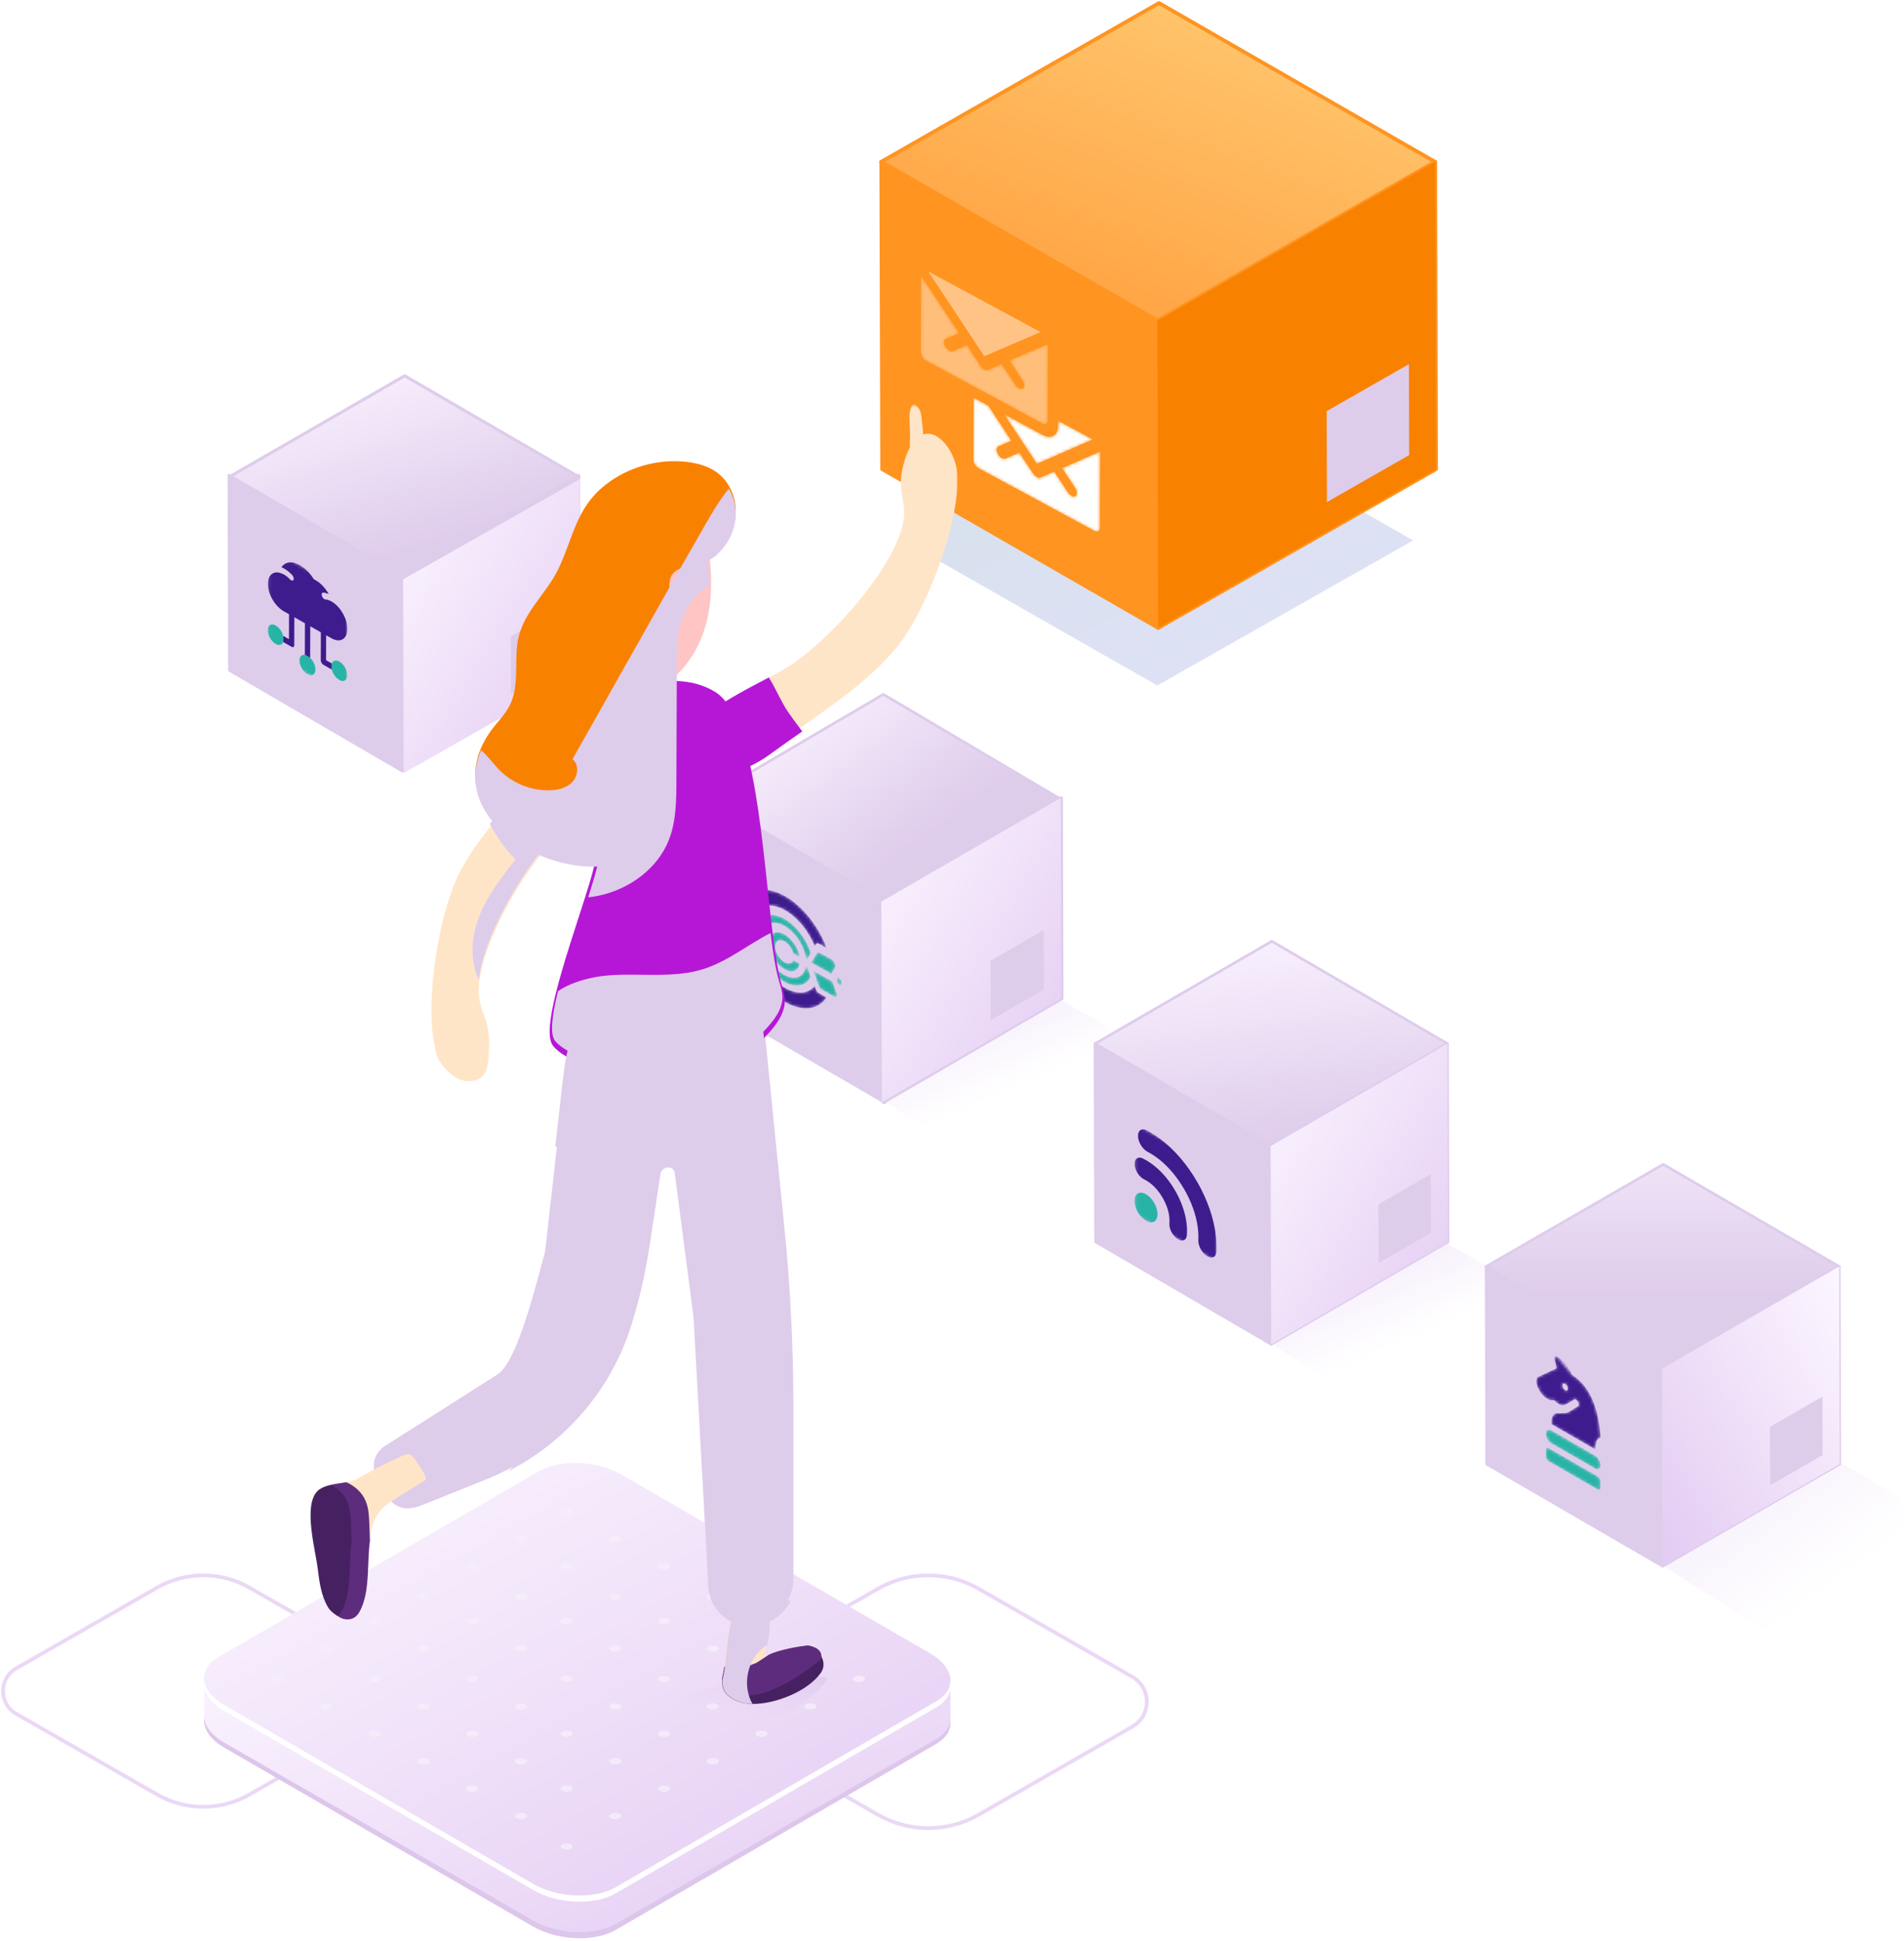<?phpxml version="1.0" encoding="UTF-8"?>
<svg width="625px" height="637px" viewBox="0 0 625 637" version="1.1" xmlns="http://www.w3.org/2000/svg" xmlns:xlink="http://www.w3.org/1999/xlink">
    <!-- Generator: Sketch 52.5 (67469) - http://www.bohemiancoding.com/sketch -->
    <title>Group 38</title>
    <desc>Created with Sketch.</desc>
    <defs>
        <linearGradient x1="0%" y1="3.805%" x2="90.594%" y2="98.128%" id="linearGradient-1">
            <stop stop-color="#FCF6FF" offset="0%"></stop>
            <stop stop-color="#E4CDF3" offset="100%"></stop>
        </linearGradient>
        <linearGradient x1="27.273%" y1="15.653%" x2="45.942%" y2="41.464%" id="linearGradient-2">
            <stop stop-color="#F2E6FA" offset="0%"></stop>
            <stop stop-color="#F2E6FA" stop-opacity="0" offset="100%"></stop>
        </linearGradient>
        <linearGradient x1="24.479%" y1="0%" x2="50%" y2="100%" id="linearGradient-3">
            <stop stop-color="#FAF2FF" offset="0%"></stop>
            <stop stop-color="#DECCEB" offset="100%"></stop>
        </linearGradient>
        <polyline id="path-4" points="0.142 29.97 27.043 45.55 27.127 15.753 0.226 0.174"></polyline>
        <polyline id="path-6" points="0.142 29.97 27.043 45.55 27.127 15.753 0.226 0.174"></polyline>
        <polyline id="path-8" points="0.142 29.97 27.043 45.55 27.127 15.753 0.226 0.174"></polyline>
        <linearGradient x1="80.308%" y1="4.859%" x2="37.415%" y2="40.042%" id="linearGradient-10">
            <stop stop-color="#F2E6FA" offset="0%"></stop>
            <stop stop-color="#F2E6FA" stop-opacity="0" offset="100%"></stop>
        </linearGradient>
        <linearGradient x1="31.519%" y1="-43.059%" x2="31.519%" y2="65.081%" id="linearGradient-11">
            <stop stop-color="#FAF2FF" offset="0%"></stop>
            <stop stop-color="#DECCEB" offset="100%"></stop>
        </linearGradient>
        <path d="M17.141,0.392 C17.282,0.31 17.416,0.271 17.535,0.271 C17.832,0.271 18.038,0.51 18.039,0.921 L18.045,3.091 C18.047,3.676 17.646,4.378 17.153,4.663 L1.056,13.943 C0.561,14.228 0.165,13.986 0.163,13.401 L0.157,11.231 C0.155,10.655 0.55,9.956 1.043,9.672" id="path-12"></path>
        <path d="M14.37,0.43 C14.509,0.349 14.644,0.308 14.764,0.308 C14.893,0.308 15.006,0.354 15.092,0.449 C15.268,0.618 15.307,0.952 15.224,1.316 L14.517,4.22 L20.362,6.963 C21.283,7.243 21.47,8.629 20.766,10.388 C19.913,12.512 17.918,14.762 15.9,14.737 L15.293,14.731 L15.254,14.77 C14.489,15.605 13.638,16.166 12.832,16.359 L12.808,16.363 C11.858,16.598 9.481,14.896 8.771,14.475 C8.42,14.266 7.858,14.589 7.51,15.201 C7.161,15.812 7.164,16.483 7.514,16.692 C12.042,19.39 10.152,18.777 13.799,18.98 C15.243,18.732 16.212,19.849 16.219,21.645 L16.22,22.561 L1.841,30.852 C1.657,27.876 1.191,27.541 0.635,27.233 L0.376,27.085 C0.118,26.93 0.039,26.502 0.19,26.023 C0.176,26.031 0.198,25.792 0.226,25.468 C1.082,16.112 4.184,9.715 9.447,6.426 M10.815,10.886 C10.816,11.302 11.022,11.544 11.32,11.544 C11.439,11.544 11.573,11.505 11.715,11.423 C12.209,11.138 12.603,10.441 12.601,9.856 C12.599,9.281 12.203,9.039 11.709,9.324" id="path-14"></path>
        <path d="M16.226,0.351 C16.509,0.189 16.777,0.111 17.015,0.111 C17.611,0.111 18.023,0.591 18.025,1.418 C18.028,2.578 17.226,3.984 16.239,4.553 L1.933,12.8 C0.947,13.37 0.146,12.888 0.143,11.73 C0.139,10.57 0.934,9.169 1.923,8.6" id="path-16"></path>
        <linearGradient x1="7.55%" y1="20.297%" x2="65.299%" y2="65.563%" id="linearGradient-18">
            <stop stop-color="#FAF2FF" offset="0%"></stop>
            <stop stop-color="#DECCEB" offset="100%"></stop>
        </linearGradient>
        <path d="M0.399,8.414 C-0.877,18.329 6.516,31.659 15.724,36.915 C21.48,40.202 26.717,39.498 29.378,35.439 L26.835,33.988 C26.449,33.766 26.092,33.319 25.919,32.826 L25.482,31.603 C23.131,34.697 18.471,34.741 13.379,30.674 C9.076,27.228 5.585,21.334 4.689,15.977 C3.184,6.892 8.767,2.806 15.81,6.829 C19.945,9.188 23.56,13.776 25.52,18.622 L25.961,17.896 C26.136,17.616 26.493,17.564 26.882,17.784 L29.424,19.235 C26.054,10.156 18.422,1.742 10.86,0.295 C10.155,0.159 9.47,0.092 8.814,0.092 C4.345,0.092 1.082,3.164 0.399,8.414" id="path-19"></path>
        <path d="M0.407,2.077 C-0.543,5.37 2.011,10.3 5.282,12.16 C7.745,13.56 9.811,12.765 10.283,10.426 L8.163,9.221 C7.734,10.304 6.611,10.627 5.291,9.876 C3.603,8.918 2.235,6.606 2.239,4.719 C2.245,2.835 3.622,2.075 5.31,3.032 C6.632,3.784 7.749,5.38 8.169,6.947 L10.289,8.152 C9.733,4.701 6.861,0.86 3.759,0.137 C3.486,0.073 3.221,0.042 2.966,0.042 C1.733,0.042 0.779,0.78 0.407,2.077" id="path-21"></path>
        <path d="M0.393,4.468 C-0.914,10.42 3.694,18.894 9.549,22.157 C13.489,24.352 16.877,23.556 18.286,20.553 L17.051,17.136 L16.761,16.975 C16.156,21.059 12.354,22.234 8.002,18.819 C5.309,16.695 3.086,13.097 2.462,9.815 C1.349,3.919 4.991,1.228 9.604,3.799 C13.285,5.848 16.262,10.524 16.768,14.687 L17.059,14.848 L18.31,12.818 C16.736,7.657 12.631,2.489 8.013,0.759 C7.078,0.409 6.181,0.239 5.351,0.239 C2.872,0.236 0.983,1.753 0.393,4.468" id="path-23"></path>
        <path d="M1.952,0.321 L0.085,3.38 L6.653,7.04 L7.821,5.152 C8.285,4.384 7.612,2.816 6.571,2.236 L2.932,0.212 C2.759,0.113 2.588,0.066 2.437,0.066 C2.234,0.066 2.063,0.151 1.952,0.321" id="path-25"></path>
        <path d="M1.825,5.146 C1.997,5.632 2.352,6.085 2.737,6.302 L6.862,8.639 C7.531,9.018 7.957,8.47 7.668,7.652 L6.277,3.731 L0.074,0.218" id="path-27"></path>
        <path d="M0.333,0.908 L0.754,2.266 L1.069,2.472 C1.543,2.783 1.909,2.558 1.91,1.948 C1.91,1.338 1.548,0.618 1.075,0.308 L0.759,0.098" id="path-29"></path>
        <linearGradient x1="21.413%" y1="0%" x2="65.454%" y2="79.371%" id="linearGradient-31">
            <stop stop-color="#FAF2FF" offset="0%"></stop>
            <stop stop-color="#DECCEB" offset="100%"></stop>
        </linearGradient>
        <polyline id="path-32" points="0.028 34.648 26.125 49.429 26.224 15.102 0.127 0.32"></polyline>
        <polyline id="path-34" points="0.028 34.648 26.125 49.429 26.224 15.102 0.127 0.32"></polyline>
        <polyline id="path-36" points="0.028 34.648 26.125 49.429 26.224 15.102 0.127 0.32"></polyline>
        <polyline id="path-38" points="0.028 34.648 26.125 49.429 26.224 15.102 0.127 0.32"></polyline>
        <linearGradient x1="100%" y1="50%" x2="24.514%" y2="140.367%" id="linearGradient-40">
            <stop stop-color="#3C68AA" offset="0%"></stop>
            <stop stop-color="#6E6AE5" offset="100%"></stop>
        </linearGradient>
        <linearGradient x1="-15.925%" y1="0%" x2="50%" y2="100%" id="linearGradient-41">
            <stop stop-color="#FFD17B" offset="0%"></stop>
            <stop stop-color="#FFA545" offset="100%"></stop>
        </linearGradient>
        <path d="M16.641,6.988 C13.784,8.531 11.464,7.277 11.458,4.223 L11.449,2.36 L0.036,8.525 L18.391,16.534 L29.195,0.211" id="path-42"></path>
        <path d="M37.092,2.94 L29.54,14.451 L33.837,16.312 C34.544,16.62 34.597,17.768 33.955,18.875 C33.318,19.982 32.224,20.623 31.516,20.315 L26.978,18.34 L22.335,25.273 C22.015,25.774 21.597,26.153 21.182,26.38 C20.764,26.604 20.346,26.675 20.025,26.52 L15.484,24.548 L10.974,31.409 C10.251,32.488 9.176,33.021 8.531,32.607 C7.884,32.193 7.931,30.996 8.635,29.923 L12.906,23.435 L0.431,17.989 L0.506,43.126 C0.51,44.146 1.283,44.557 2.245,44.035 L40.289,23.491 C41.239,22.977 42.021,21.724 42.018,20.71 L41.955,0.312" id="path-44"></path>
        <path d="M29.336,19.053 L33.749,20.87 C34.456,21.177 34.51,22.325 33.868,23.414 C33.246,24.512 32.152,25.171 31.445,24.86 L26.777,22.938 L22.264,29.818 C21.928,30.31 21.512,30.711 21.11,30.928 C20.692,31.152 20.274,31.205 19.954,31.068 L15.396,29.087 L10.883,35.967 C10.178,37.038 9.085,37.556 8.444,37.146 C7.799,36.732 7.844,35.551 8.563,34.471 L12.835,27.964 L0.231,22.606 L0.306,47.727 C0.309,48.745 1.098,49.146 2.044,48.636 L40.202,28.029 C41.166,27.51 41.934,26.266 41.927,25.245 L41.852,0.124" id="path-46"></path>
        <linearGradient x1="20.696%" y1="100%" x2="100%" y2="-20.48%" id="linearGradient-48">
            <stop stop-color="#F8F0FE" stop-opacity="0" offset="0%"></stop>
            <stop stop-color="#BB96CD" offset="100%"></stop>
        </linearGradient>
        <filter x="0.0%" y="0.0%" width="100.0%" height="100.0%" filterUnits="objectBoundingBox" id="filter-49">
            <feGaussianBlur stdDeviation="0" in="SourceGraphic"></feGaussianBlur>
        </filter>
        <polygon id="path-50" points="0.073 0.385 89.004 0.385 89.004 120.878 0.073 120.878"></polygon>
    </defs>
    <g id="site" stroke="none" stroke-width="1" fill="none" fill-rule="evenodd">
        <g id="serviços" transform="translate(-949, -160)">
            <g id="Group-38" transform="translate(950, 161)">
                <path d="M320.241,594.567 L370.699,565.65 C377.035,562.02 377.035,552.941 370.699,549.311 L320.239,520.392 C310.02,514.536 297.43,514.536 287.21,520.392 L236.752,549.309 C230.416,552.94 230.416,562.018 236.752,565.649 L287.212,594.567 C297.432,600.424 310.022,600.424 320.241,594.567 Z" id="Stroke-1-Copy" stroke="#EAD8F6" stroke-width="1.229"></path>
                <path d="M80.859,587.938 L127.096,561.461 C132.903,558.136 132.903,549.824 127.096,546.5 L80.857,520.022 C71.493,514.659 59.956,514.659 50.592,520.022 L4.355,546.499 C-1.452,549.823 -1.452,558.135 4.355,561.459 L50.594,587.938 C59.958,593.3 71.495,593.3 80.859,587.938 Z" id="Stroke-1-Copy-2" stroke="#EAD8F6" stroke-width="1.229"></path>
                <g id="Group-46" transform="translate(66, 479)">
                    <path d="M244.986,85.094 C244.794,82.133 242.557,79.054 238.366,76.626 L136.998,17.933 C128.975,13.288 116.84,12.788 109.895,16.817 L4.682,77.854 C1.366,79.779 -0.164,82.388 0.014,85.094 C0.207,88.056 2.442,91.135 6.634,93.562 L108.002,152.255 C116.025,156.9 128.16,157.4 135.104,153.371 L240.318,92.334 C243.634,90.409 245.163,87.801 244.986,85.094" id="Fill-4" fill="#DDC6EB"></path>
                    <path d="M109.894,53.803 L41.193,93.435 L0.012,73.459 L0.012,82.747 C-0.002,82.993 -0.006,83.242 0.012,83.493 C0.204,86.437 2.44,89.499 6.631,91.912 L108.001,150.279 C112.162,152.675 117.429,153.96 122.504,154.084 C127.215,154.2 131.76,153.318 135.103,151.389 L240.317,90.691 C243.629,88.781 245.159,86.189 244.987,83.5 L244.999,83.493 L244.999,73.459 L203.862,93.413 L136.997,54.912 C132.612,52.388 126.999,51.094 121.678,51.094 C117.26,51.094 113.044,51.985 109.894,53.803" id="Fill-8" fill="url(#linearGradient-1)"></path>
                    <path d="M244.986,73.094 C244.794,70.132 242.557,67.054 238.366,64.626 L136.998,5.934 C128.975,1.288 116.84,0.788 109.895,4.817 L4.682,65.855 C1.366,67.779 -0.164,70.387 0.014,73.094 C0.207,76.056 2.442,79.135 6.634,81.562 L108.002,140.255 C116.025,144.9 128.16,145.401 135.104,141.371 L240.318,80.334 C243.634,78.409 245.163,75.8 244.986,73.094" id="Fill-11" fill="#FFFFFF"></path>
                    <path d="M109.895,2.816 L4.682,63.855 C1.365,65.778 -0.164,68.387 0.014,71.094 C0.205,74.056 2.442,77.135 6.633,79.562 L108.002,138.255 C116.024,142.9 128.159,143.4 135.104,139.371 L240.317,78.335 C243.633,76.41 245.163,73.801 244.986,71.094 C244.793,68.132 242.557,65.054 238.366,62.627 L136.998,3.933 C132.613,1.394 126.999,0.094 121.678,0.094 C117.26,0.093 113.045,0.989 109.895,2.816" id="Fill-13" fill="url(#linearGradient-1)"></path>
                    <path d="M25.414,70.293 C26.195,70.683 26.195,71.317 25.414,71.707 C24.633,72.098 23.367,72.098 22.586,71.707 C21.805,71.317 21.805,70.683 22.586,70.293 C23.367,69.902 24.633,69.902 25.414,70.293 Z M41.414,60.293 C42.195,60.683 42.195,61.317 41.414,61.707 C40.633,62.098 39.367,62.098 38.586,61.707 C37.805,61.317 37.805,60.683 38.586,60.293 C39.367,59.902 40.633,59.902 41.414,60.293 Z M57.415,51.293 C58.195,51.683 58.195,52.317 57.415,52.707 C56.634,53.098 55.368,53.098 54.586,52.707 C53.805,52.317 53.805,51.683 54.586,51.293 C55.367,50.902 56.634,50.902 57.415,51.293 Z M73.414,43.293 C74.195,43.683 74.195,44.317 73.414,44.707 C72.634,45.098 71.367,45.098 70.587,44.707 C69.805,44.317 69.805,43.683 70.586,43.293 C71.367,42.902 72.634,42.902 73.414,43.293 Z M41.414,79.293 C42.195,79.683 42.195,80.317 41.415,80.707 C40.634,81.098 39.367,81.098 38.586,80.707 C37.805,80.317 37.805,79.683 38.586,79.293 C39.367,78.902 40.634,78.902 41.414,79.293 Z M57.414,70.292 C58.195,70.683 58.195,71.317 57.414,71.708 C56.633,72.097 55.367,72.097 54.586,71.708 C53.805,71.317 53.805,70.683 54.586,70.292 C55.367,69.903 56.633,69.903 57.414,70.292 Z M73.414,60.293 C74.195,60.683 74.195,61.317 73.414,61.707 C72.633,62.098 71.367,62.098 70.586,61.707 C69.805,61.317 69.805,60.683 70.586,60.293 C71.367,59.902 72.633,59.902 73.414,60.293 Z M89.414,51.293 C90.195,51.683 90.195,52.317 89.414,52.707 C88.633,53.098 87.367,53.098 86.586,52.707 C85.805,52.317 85.805,51.683 86.586,51.293 C87.367,50.902 88.633,50.902 89.414,51.293 Z M57.414,88.293 C58.195,88.683 58.195,89.317 57.414,89.707 C56.633,90.098 55.367,90.098 54.586,89.707 C53.805,89.317 53.805,88.683 54.586,88.293 C55.367,87.902 56.633,87.902 57.414,88.293 Z M73.415,79.293 C74.195,79.683 74.195,80.317 73.415,80.707 C72.634,81.098 71.367,81.098 70.586,80.707 C69.805,80.317 69.805,79.683 70.586,79.293 C71.367,78.902 72.634,78.902 73.415,79.293 Z M89.414,70.293 C90.195,70.683 90.195,71.317 89.414,71.707 C88.634,72.098 87.367,72.098 86.586,71.707 C85.805,71.317 85.805,70.683 86.586,70.293 C87.367,69.902 88.634,69.902 89.414,70.293 Z M105.414,60.293 C106.195,60.683 106.195,61.317 105.414,61.707 C104.633,62.098 103.367,62.098 102.586,61.707 C101.805,61.317 101.805,60.683 102.586,60.293 C103.367,59.902 104.633,59.902 105.414,60.293 Z M73.414,97.293 C74.195,97.683 74.195,98.317 73.414,98.707 C72.633,99.098 71.367,99.098 70.586,98.707 C69.805,98.317 69.805,97.683 70.586,97.293 C71.367,96.902 72.633,96.902 73.414,97.293 Z M89.414,88.292 C90.195,88.683 90.195,89.317 89.414,89.708 C88.633,90.097 87.367,90.097 86.586,89.708 C85.805,89.317 85.805,88.683 86.586,88.292 C87.367,87.903 88.633,87.903 89.414,88.292 Z M105.414,79.292 C106.195,79.683 106.195,80.317 105.414,80.707 C104.633,81.098 103.367,81.098 102.586,80.707 C101.805,80.317 101.805,79.683 102.586,79.292 C103.367,78.903 104.633,78.903 105.414,79.292 Z M120.415,70.293 C121.195,70.683 121.195,71.317 120.415,71.707 C119.634,72.098 118.367,72.098 117.587,71.707 C116.805,71.317 116.805,70.683 117.586,70.293 C118.367,69.902 119.634,69.902 120.415,70.293 Z M89.414,106.293 C90.195,106.683 90.195,107.317 89.415,107.707 C88.634,108.098 87.367,108.098 86.586,107.707 C85.805,107.317 85.805,106.683 86.586,106.293 C87.367,105.902 88.634,105.902 89.414,106.293 Z M105.414,97.293 C106.195,97.683 106.195,98.317 105.414,98.707 C104.634,99.098 103.367,99.098 102.586,98.707 C101.805,98.317 101.805,97.683 102.586,97.293 C103.367,96.902 104.633,96.902 105.414,97.293 Z M120.414,88.293 C121.195,88.683 121.195,89.317 120.414,89.707 C119.633,90.098 118.367,90.098 117.586,89.707 C116.805,89.317 116.805,88.683 117.586,88.293 C118.367,87.902 119.633,87.902 120.414,88.293 Z M136.414,79.293 C137.195,79.683 137.195,80.317 136.414,80.707 C135.633,81.098 134.367,81.098 133.586,80.707 C132.805,80.317 132.805,79.683 133.586,79.293 C134.367,78.902 135.633,78.902 136.414,79.293 Z M89.414,33.292 C90.195,33.683 90.195,34.317 89.414,34.708 C88.633,35.097 87.367,35.097 86.586,34.708 C85.805,34.317 85.805,33.683 86.586,33.292 C87.367,32.903 88.633,32.903 89.414,33.292 Z M105.414,24.293 C106.195,24.683 106.195,25.317 105.414,25.707 C104.633,26.098 103.367,26.098 102.586,25.707 C101.805,25.317 101.805,24.683 102.586,24.293 C103.367,23.902 104.633,23.902 105.414,24.293 Z M120.414,15.293 C121.195,15.683 121.195,16.317 120.414,16.707 C119.633,17.098 118.367,17.098 117.586,16.707 C116.805,16.317 116.805,15.683 117.586,15.293 C118.367,14.902 119.633,14.902 120.414,15.293 Z M105.415,43.293 C106.195,43.683 106.195,44.317 105.415,44.707 C104.634,45.098 103.367,45.098 102.586,44.707 C101.805,44.317 101.805,43.683 102.586,43.293 C103.367,42.902 104.634,42.902 105.415,43.293 Z M120.414,33.293 C121.195,33.683 121.195,34.317 120.414,34.707 C119.634,35.098 118.367,35.098 117.586,34.707 C116.805,34.317 116.805,33.683 117.586,33.293 C118.367,32.902 119.634,32.902 120.414,33.293 Z M136.414,24.293 C137.195,24.683 137.195,25.317 136.414,25.707 C135.633,26.098 134.367,26.098 133.586,25.707 C132.805,25.317 132.805,24.683 133.586,24.293 C134.367,23.902 135.633,23.902 136.414,24.293 Z M120.414,51.292 C121.195,51.683 121.195,52.317 120.414,52.708 C119.633,53.097 118.367,53.097 117.586,52.708 C116.805,52.317 116.805,51.683 117.586,51.292 C118.367,50.903 119.633,50.903 120.414,51.292 Z M136.414,43.293 C137.195,43.683 137.195,44.317 136.414,44.707 C135.633,45.098 134.367,45.098 133.586,44.707 C132.805,44.317 132.805,43.683 133.586,43.293 C134.367,42.902 135.633,42.902 136.414,43.293 Z M152.414,33.293 C153.195,33.683 153.195,34.317 152.415,34.707 C151.634,35.098 150.367,35.098 149.587,34.707 C148.805,34.317 148.805,33.683 149.586,33.293 C150.367,32.902 151.634,32.902 152.414,33.293 Z M136.414,60.293 C137.195,60.683 137.195,61.317 136.414,61.707 C135.634,62.098 134.367,62.098 133.586,61.707 C132.805,61.317 132.805,60.683 133.586,60.293 C134.367,59.902 135.634,59.902 136.414,60.293 Z M152.414,51.293 C153.195,51.683 153.195,52.317 152.414,52.707 C151.633,53.098 150.367,53.098 149.586,52.707 C148.805,52.317 148.805,51.683 149.586,51.293 C150.367,50.902 151.633,50.902 152.414,51.293 Z M168.414,43.293 C169.195,43.683 169.195,44.317 168.414,44.707 C167.633,45.098 166.367,45.098 165.586,44.707 C164.805,44.317 164.805,43.683 165.586,43.293 C166.367,42.902 167.633,42.902 168.414,43.293 Z M152.414,70.292 C153.195,70.683 153.196,71.317 152.414,71.708 C151.633,72.097 150.367,72.097 149.586,71.708 C148.805,71.317 148.805,70.683 149.586,70.292 C150.367,69.903 151.633,69.903 152.414,70.292 Z M168.414,60.293 C169.195,60.683 169.195,61.317 168.415,61.707 C167.634,62.098 166.367,62.098 165.586,61.707 C164.805,61.317 164.805,60.683 165.586,60.293 C166.367,59.902 167.634,59.902 168.414,60.293 Z M184.414,51.293 C185.195,51.683 185.195,52.317 184.414,52.707 C183.633,53.098 182.367,53.098 181.586,52.707 C180.805,52.317 180.805,51.683 181.586,51.293 C182.367,50.902 183.633,50.902 184.414,51.293 Z M105.414,115.293 C106.195,115.683 106.195,116.317 105.414,116.707 C104.633,117.098 103.367,117.098 102.586,116.707 C101.805,116.317 101.805,115.683 102.586,115.293 C103.367,114.902 104.633,114.902 105.414,115.293 Z M120.415,106.292 C121.195,106.683 121.195,107.317 120.415,107.708 C119.634,108.097 118.368,108.097 117.586,107.708 C116.805,107.317 116.805,106.683 117.586,106.292 C118.367,105.903 119.634,105.903 120.415,106.292 Z M136.414,97.292 C137.195,97.683 137.195,98.317 136.415,98.708 C135.634,99.098 134.367,99.098 133.586,98.707 C132.805,98.317 132.805,97.683 133.586,97.292 C134.367,96.903 135.634,96.903 136.414,97.292 Z M152.414,88.293 C153.195,88.683 153.195,89.317 152.414,89.707 C151.634,90.098 150.367,90.098 149.586,89.707 C148.805,89.317 148.805,88.683 149.586,88.293 C150.367,87.902 151.633,87.902 152.414,88.293 Z M120.414,125.293 C121.195,125.683 121.195,126.317 120.414,126.707 C119.633,127.098 118.367,127.098 117.586,126.707 C116.805,126.317 116.805,125.683 117.586,125.293 C118.367,124.902 119.633,124.902 120.414,125.293 Z M136.414,115.293 C137.195,115.683 137.195,116.317 136.414,116.707 C135.633,117.098 134.367,117.098 133.586,116.707 C132.805,116.317 132.805,115.683 133.586,115.293 C134.367,114.902 135.633,114.902 136.414,115.293 Z M152.414,106.293 C153.195,106.683 153.195,107.317 152.414,107.707 C151.633,108.098 150.367,108.098 149.586,107.707 C148.805,107.317 148.805,106.683 149.586,106.293 C150.367,105.902 151.633,105.902 152.414,106.293 Z M168.415,97.293 C169.195,97.683 169.195,98.317 168.415,98.707 C167.634,99.098 166.367,99.098 165.586,98.707 C164.805,98.317 164.805,97.683 165.586,97.293 C166.367,96.902 167.634,96.902 168.415,97.293 Z M168.414,79.293 C169.195,79.683 169.195,80.317 168.414,80.707 C167.633,81.098 166.367,81.098 165.586,80.707 C164.805,80.317 164.805,79.683 165.586,79.293 C166.367,78.902 167.633,78.902 168.414,79.293 Z M184.414,70.293 C185.195,70.683 185.195,71.317 184.414,71.707 C183.633,72.098 182.367,72.098 181.586,71.707 C180.805,71.317 180.805,70.683 181.586,70.293 C182.367,69.902 183.633,69.902 184.414,70.293 Z M200.415,60.293 C201.195,60.683 201.195,61.317 200.415,61.707 C199.634,62.098 198.367,62.098 197.586,61.707 C196.805,61.317 196.805,60.683 197.586,60.293 C198.367,59.902 199.634,59.902 200.415,60.293 Z M184.414,88.292 C185.195,88.683 185.195,89.317 184.414,89.708 C183.634,90.097 182.367,90.097 181.586,89.708 C180.805,89.317 180.805,88.683 181.586,88.292 C182.367,87.903 183.634,87.903 184.414,88.292 Z M200.414,79.292 C201.195,79.683 201.195,80.317 200.414,80.708 C199.633,81.098 198.367,81.098 197.586,80.707 C196.805,80.317 196.805,79.683 197.586,79.292 C198.367,78.903 199.633,78.903 200.414,79.292 Z M216.414,70.293 C217.195,70.683 217.195,71.317 216.414,71.707 C215.633,72.098 214.367,72.098 213.586,71.707 C212.805,71.317 212.805,70.683 213.586,70.293 C214.367,69.902 215.633,69.902 216.414,70.293 Z" id="Combined-Shape" fill="#F6EEFB" opacity="0.864"></path>
                </g>
                <g id="Group-2" transform="translate(74, 0)">
                    <g id="Group-43" transform="translate(284.449, 307.91)">
                        <g id="Group-19">
                            <polygon id="Path-5-Copy" fill="url(#linearGradient-2)" fill-rule="nonzero" opacity="0.6" points="56.71 131.245 113.621 98.135 173.022 131.245 113.621 169.059"></polygon>
                            <polygon id="Fill-1" stroke="#DECCEB" stroke-width="0.871" fill="url(#linearGradient-3)" stroke-linecap="round" stroke-linejoin="round" points="58.03 0 -8.83669579e-05 33.609 57.65 67.217 115.68 33.608"></polygon>
                            <polygon id="Fill-2" stroke="#DECCEB" stroke-width="0.871" fill="#DECCEB" stroke-linecap="round" stroke-linejoin="round" points="0.184 98.642 57.834 132.25 57.65 67.217 -8.83669579e-05 33.608"></polygon>
                            <polygon id="Fill-3" stroke="#DECCEB" stroke-width="0.871" fill="#DECCEB" stroke-linecap="round" stroke-linejoin="round" points="57.65 67.217 57.834 132.25 115.864 98.641 115.68 33.608"></polygon>
                            <g id="Group-8" transform="translate(57.439, 33.412)">
                                <polygon id="Fill-4" fill="url(#linearGradient-1)" points="0.212 33.805 0.395 98.838 58.425 65.229 58.242 0.196"></polygon>
                                <polygon id="Fill-6" fill="#DECCEB" style="mix-blend-mode: multiply;" points="35.579 52.96 35.633 72.205 52.806 62.259 52.752 43.014"></polygon>
                            </g>
                            <g id="Group-18" transform="translate(12.813, 59.562)">
                                <g id="Group-11">
                                    <mask id="mask-5" fill="white">
                                        <use xlink:href="#path-4"></use>
                                    </mask>
                                    <g id="Clip-10"></g>
                                    <path d="M3.939,23.466 C1.858,22.261 0.161,23.231 0.155,25.626 C0.147,28.025 1.833,30.949 3.915,32.155 C5.992,33.358 7.689,32.392 7.696,29.993 C7.703,27.599 6.017,24.67 3.939,23.466" id="Fill-9" fill="#27B4A6" mask="url(#mask-5)"></path>
                                </g>
                                <g id="Group-14">
                                    <mask id="mask-7" fill="white">
                                        <use xlink:href="#path-6"></use>
                                    </mask>
                                    <g id="Clip-13"></g>
                                    <path d="M4.013,12.316 C3.607,12.08 3.201,11.866 2.798,11.674 C1.341,10.988 0.194,11.779 0.189,13.478 C0.184,15.297 1.441,17.505 3.053,18.439 C3.135,18.486 3.218,18.531 3.301,18.571 C3.533,18.68 3.767,18.804 4.004,18.941 C4.462,19.207 4.928,19.523 5.386,19.88 C8.476,22.294 11.001,26.682 11.528,30.557 C11.651,31.431 11.678,32.257 11.61,33.012 C11.45,34.863 12.776,37.287 14.449,38.256 C15.927,39.112 17.192,38.529 17.329,36.927 C17.466,35.33 17.368,33.566 17.035,31.679 C15.926,25.412 12.063,18.7 7.195,14.581 C6.137,13.687 5.072,12.929 4.013,12.316" id="Fill-12" fill="#3E1C8E" mask="url(#mask-7)"></path>
                                </g>
                                <g id="Group-17">
                                    <mask id="mask-9" fill="white">
                                        <use xlink:href="#path-8"></use>
                                    </mask>
                                    <g id="Clip-16"></g>
                                    <path d="M5.252,3.084 C4.887,2.873 4.523,2.672 4.161,2.482 C2.557,1.647 1.299,2.438 1.294,4.278 C1.289,6.158 2.583,8.454 4.272,9.432 C4.319,9.459 4.366,9.485 4.413,9.51 C4.694,9.655 4.977,9.81 5.26,9.974 C6.189,10.512 7.128,11.151 8.06,11.873 C14.528,16.897 19.806,26.066 20.888,34.165 C21.093,35.685 21.163,37.143 21.097,38.497 C20.999,40.411 22.344,42.828 24.05,43.817 C25.646,44.741 26.966,44.062 27.052,42.261 C27.127,40.716 27.072,39.067 26.889,37.365 C25.612,25.469 17.974,12.202 8.315,5.096 C7.295,4.346 6.27,3.674 5.252,3.084" id="Fill-15" fill="#3E1C8E" mask="url(#mask-9)"></path>
                                </g>
                            </g>
                        </g>
                    </g>
                    <g id="Group-19" transform="translate(499, 465.836) scale(-1, 1) translate(-499, -465.836) translate(412, 380.836)">
                        <polygon id="Path-5" fill="url(#linearGradient-10)" fill-rule="nonzero" opacity="0.6" points="0 131.245 56.911 98.135 116.313 131.245 56.911 169.059"></polygon>
                        <polygon id="Fill-1" stroke="#DECCEB" stroke-width="0.866" fill="url(#linearGradient-11)" stroke-linecap="round" stroke-linejoin="round" points="173.166 33.805 115.416 67.318 57.285 33.804 115.035 0.29"></polygon>
                        <polygon id="Fill-2" stroke="#DECCEB" stroke-width="0.866" fill="#DECCEB" stroke-linecap="round" stroke-linejoin="round" points="173.166 33.805 172.982 98.657 115.232 132.171 115.416 67.318"></polygon>
                        <polygon id="Fill-3" stroke="#DECCEB" stroke-width="0.866" fill="#DECCEB" stroke-linecap="round" stroke-linejoin="round" points="115.416 67.319 115.232 132.171 57.101 98.655 57.285 33.804"></polygon>
                        <g id="Group-18" transform="translate(56.71, 33.37)">
                            <polygon id="Fill-4" fill="url(#linearGradient-1)" points="58.706 33.949 58.522 98.801 0.391 65.285 0.575 0.434"></polygon>
                            <polygon id="Fill-6" fill="#DECCEB" style="mix-blend-mode: multiply;" points="23.278 53.05 23.223 72.242 6.02 62.324 6.075 43.132"></polygon>
                            <g id="Group-17" transform="translate(78.783, 29.613)">
                                <g id="Group-10" transform="translate(0, 30.055)">
                                    <mask id="mask-13" fill="white">
                                        <use xlink:href="#path-12"></use>
                                    </mask>
                                    <g id="Clip-9"></g>
                                    <path d="M17.141,0.391 L1.043,9.672 C0.55,9.957 0.156,10.655 0.158,11.23 L0.164,13.401 C0.166,13.985 0.562,14.228 1.056,13.944 L17.153,4.663 C17.647,4.378 18.048,3.675 18.046,3.091 L18.04,0.921 C18.038,0.345 17.635,0.106 17.141,0.391" id="Fill-8" fill="#27B4A6" mask="url(#mask-13)"></path>
                                </g>
                                <g id="Group-13">
                                    <mask id="mask-15" fill="white">
                                        <use xlink:href="#path-14"></use>
                                    </mask>
                                    <g id="Clip-12"></g>
                                    <path d="M14.369,0.429 C12.326,1.606 10.665,3.621 9.448,6.426 C4.184,9.715 1.083,16.112 0.227,25.468 C0.197,25.791 0.175,26.031 0.19,26.022 C0.039,26.502 0.117,26.929 0.376,27.085 L0.635,27.233 C1.191,27.54 1.657,27.875 1.84,30.851 L16.22,22.56 L16.218,21.645 C16.213,19.849 15.243,18.732 13.798,18.98 C10.153,18.777 12.042,19.39 7.514,16.692 C7.163,16.483 7.162,15.812 7.51,15.201 C7.684,14.895 7.912,14.662 8.139,14.53 C8.367,14.399 8.596,14.37 8.771,14.474 C9.48,14.895 11.859,16.597 12.809,16.363 L12.832,16.359 C13.155,16.281 13.486,16.144 13.816,15.954 C14.308,15.67 14.796,15.269 15.255,14.77 L15.293,14.73 L15.901,14.737 C16.491,14.745 17.079,14.558 17.636,14.236 C18.987,13.457 20.162,11.891 20.766,10.387 C21.469,8.629 21.282,7.243 20.361,6.962 L14.517,4.22 L15.224,1.315 C15.307,0.953 15.268,0.618 15.092,0.448 C14.925,0.266 14.658,0.262 14.369,0.429 M11.715,11.423 C11.221,11.708 10.817,11.469 10.815,10.886 C10.814,10.31 11.215,9.608 11.709,9.323 C12.203,9.038 12.599,9.281 12.6,9.857 C12.602,10.44 12.208,11.139 11.715,11.423" id="Fill-11" fill="#3E1C8E" mask="url(#mask-15)"></path>
                                </g>
                                <g id="Group-16" transform="translate(0, 24.309)">
                                    <mask id="mask-17" fill="white">
                                        <use xlink:href="#path-16"></use>
                                    </mask>
                                    <g id="Clip-15"></g>
                                    <path d="M16.226,0.352 L1.922,8.599 C0.935,9.168 0.14,10.57 0.143,11.729 C0.146,12.888 0.946,13.37 1.934,12.8 L16.238,4.553 C17.226,3.984 18.028,2.578 18.025,1.419 C18.022,0.259 17.214,-0.218 16.226,0.352" id="Fill-14" fill="#27B4A6" mask="url(#mask-17)"></path>
                                </g>
                            </g>
                        </g>
                    </g>
                    <g id="Group-27" transform="translate(156.627, 226.881)">
                        <polygon id="Path-5-Copy-2" fill="url(#linearGradient-2)" fill-rule="nonzero" opacity="0.6" points="54.009 130.345 110.92 97.235 170.322 130.345 110.92 168.159"></polygon>
                        <polygon id="Fill-1" stroke="#DECCEB" stroke-width="0.891" fill="url(#linearGradient-18)" stroke-linecap="round" stroke-linejoin="round" points="0 34.23 57.951 68.458 116.284 34.228 58.333 0"></polygon>
                        <polygon id="Fill-2" stroke="#DECCEB" stroke-width="0.891" fill="#DECCEB" stroke-linecap="round" stroke-linejoin="round" points="0 33.861 0.187 99.864 58.878 133.972 58.691 67.97"></polygon>
                        <polygon id="Fill-3" stroke="#DECCEB" stroke-width="0.891" fill="#DECCEB" stroke-linecap="round" stroke-linejoin="round" points="58.142 67.971 58.328 133.972 117.02 99.863 116.834 33.861"></polygon>
                        <g id="Group-8" transform="translate(57.406, 33.861)">
                            <polygon id="Fill-4" fill="url(#linearGradient-1)" points="0.262 34.154 0.448 99.984 59.354 65.963 59.168 0.134"></polygon>
                            <polygon id="Fill-6" fill="#DECCEB" style="mix-blend-mode: multiply;" points="36.162 53.544 36.218 73.025 53.65 62.957 53.594 43.476"></polygon>
                        </g>
                        <g id="Group-11" transform="translate(10.304, 64.042)">
                            <mask id="mask-20" fill="white">
                                <use xlink:href="#path-19"></use>
                            </mask>
                            <g id="Clip-10"></g>
                            <path d="M15.83,2.203 C14.201,1.273 12.529,0.614 10.86,0.295 C5.363,-0.764 1.182,2.391 0.398,8.414 C-0.877,18.328 6.517,31.658 15.724,36.914 C21.481,40.201 26.718,39.497 29.378,35.439 L26.836,33.988 C26.448,33.766 26.091,33.319 25.919,32.826 L25.483,31.6 C23.502,34.211 19.877,34.652 15.738,32.289 C14.967,31.849 14.179,31.313 13.38,30.674 C9.076,27.229 5.586,21.332 4.691,15.977 C3.184,6.891 8.768,2.806 15.811,6.827 C19.944,9.188 23.561,13.774 25.52,18.621 L25.962,17.898 C26.137,17.614 26.494,17.563 26.883,17.784 L29.424,19.235 C26.799,12.159 21.583,5.488 15.83,2.203" id="Fill-9" fill="#3E1C8E" mask="url(#mask-20)"></path>
                        </g>
                        <g id="Group-14" transform="translate(20.607, 78.028)">
                            <mask id="mask-22" fill="white">
                                <use xlink:href="#path-21"></use>
                            </mask>
                            <g id="Clip-13"></g>
                            <path d="M5.317,0.763 C4.812,0.475 4.289,0.261 3.76,0.138 C2.153,-0.238 0.856,0.513 0.407,2.077 C-0.543,5.37 2.011,10.3 5.282,12.16 C7.746,13.56 9.811,12.766 10.283,10.426 L8.163,9.22 C7.735,10.304 6.612,10.627 5.289,9.875 C3.603,8.917 2.234,6.605 2.24,4.72 C2.245,2.835 3.623,2.074 5.309,3.032 C6.631,3.784 7.749,5.381 8.17,6.947 L10.29,8.152 C9.829,5.29 7.775,2.16 5.317,0.763" id="Fill-12" fill="#27B4A6" mask="url(#mask-22)"></path>
                        </g>
                        <g id="Group-17" transform="translate(16.191, 72.139)">
                            <mask id="mask-24" fill="white">
                                <use xlink:href="#path-23"></use>
                            </mask>
                            <g id="Clip-16"></g>
                            <path d="M9.614,1.504 C9.09,1.212 8.555,0.962 8.014,0.759 C4.28,-0.642 1.181,0.844 0.392,4.468 C-0.913,10.42 3.693,18.893 9.55,22.156 C13.49,24.351 16.877,23.555 18.288,20.553 L17.052,17.136 L16.762,16.974 C16.231,20.565 13.227,21.906 9.553,19.859 C9.047,19.577 8.529,19.232 8.003,18.818 C5.309,16.696 3.087,13.097 2.463,9.814 C1.349,3.919 4.991,1.227 9.604,3.798 C13.285,5.848 16.261,10.523 16.768,14.686 L17.059,14.848 L18.31,12.817 C16.922,8.262 13.558,3.702 9.614,1.504" id="Fill-15" fill="#27B4A6" mask="url(#mask-24)"></path>
                        </g>
                        <g id="Group-20" transform="translate(34.591, 84.653)">
                            <mask id="mask-26" fill="white">
                                <use xlink:href="#path-25"></use>
                            </mask>
                            <g id="Clip-19"></g>
                            <path d="M6.571,2.237 L2.932,0.21 C2.525,-0.017 2.148,0.023 1.954,0.32 L0.085,3.379 L6.654,7.039 L7.82,5.15 C8.285,4.383 7.612,2.817 6.571,2.237" id="Fill-18" fill="#27B4A6" mask="url(#mask-26)"></path>
                        </g>
                        <g id="Group-23" transform="translate(35.327, 90.542)">
                            <mask id="mask-28" fill="white">
                                <use xlink:href="#path-27"></use>
                            </mask>
                            <g id="Clip-22"></g>
                            <path d="M6.277,3.73 L0.074,0.217 L1.826,5.146 C1.997,5.632 2.351,6.084 2.737,6.302 L6.862,8.638 C7.531,9.017 7.959,8.47 7.667,7.652 L6.277,3.73" id="Fill-21" fill="#27B4A6" mask="url(#mask-28)"></path>
                        </g>
                        <g id="Group-26" transform="translate(42.687, 92.75)">
                            <mask id="mask-30" fill="white">
                                <use xlink:href="#path-29"></use>
                            </mask>
                            <g id="Clip-25"></g>
                            <path d="M1.075,0.307 L0.76,0.099 L0.334,0.908 L0.754,2.264 L1.069,2.472 C1.542,2.784 1.908,2.556 1.91,1.947 C1.911,1.338 1.548,0.619 1.075,0.307" id="Fill-24" fill="#27B4A6" mask="url(#mask-30)"></path>
                        </g>
                    </g>
                    <g id="Group-22" transform="translate(0, 121.543)">
                        <polygon id="Fill-1" stroke="#DECCEB" stroke-width="0.99" fill="url(#linearGradient-31)" stroke-linecap="round" stroke-linejoin="round" points="57.84 0.791 0.195 34.006 57.462 67.221 115.107 34.005"></polygon>
                        <polygon id="Fill-2" stroke="#DECCEB" stroke-width="0.99" fill="#DECCEB" stroke-linecap="round" stroke-linejoin="round" points="0.376 97.435 57.124 130.486 56.943 66.53 0.195 33.479"></polygon>
                        <polygon id="Fill-3" stroke="#DECCEB" stroke-width="0.99" fill="#DECCEB" stroke-linecap="round" stroke-linejoin="round" points="57.124 66.531 57.307 130.486 115.107 97.434 114.924 33.479"></polygon>
                        <g id="Group-8" transform="translate(57.124, 34.533)">
                            <polygon id="Fill-4" fill="url(#linearGradient-1)" points="0.211 33.048 0.395 96.626 58.377 63.77 58.193 0.192"></polygon>
                            <polygon id="Fill-6" fill="#DECCEB" style="mix-blend-mode: multiply;" points="35.549 51.774 35.603 70.589 52.762 60.866 52.708 42.051"></polygon>
                        </g>
                        <g id="Group-21" transform="translate(12.846, 56.676)">
                            <g id="Group-11">
                                <mask id="mask-33" fill="white">
                                    <use xlink:href="#path-32"></use>
                                </mask>
                                <g id="Clip-10"></g>
                                <path d="M10.566,6.234 C8.016,4.789 5.754,5.152 4.543,6.926 C4.825,7.048 5.108,7.189 5.389,7.348 C6.298,7.863 7.195,8.573 8.043,9.469 C8.483,9.938 8.69,10.646 8.501,11.049 C8.359,11.356 8.033,11.398 7.694,11.207 C7.581,11.143 7.467,11.052 7.357,10.937 C6.668,10.207 6.049,9.718 5.436,9.372 C4.894,9.065 4.357,8.868 3.781,8.715 C1.618,8.262 0.1,9.723 0.092,12.39 C0.082,15.717 2.417,19.749 5.293,21.378 L7.033,22.364 L7.009,30.544 L5.112,29.469 L5.106,31.481 C4.74,32.444 3.78,32.742 2.648,32.101 C1.209,31.286 0.043,29.27 0.048,27.609 C0.043,29.27 1.209,31.286 2.648,32.101 C3.78,32.742 4.74,32.444 5.106,31.481 L7.875,33.05 C8.354,33.321 8.746,33.091 8.747,32.536 L8.774,23.35 L12.255,25.322 L12.225,35.699 L13.965,36.684 L13.995,26.307 L17.473,28.277 L17.446,37.463 C17.444,38.018 17.833,38.69 18.315,38.963 L21.085,40.532 C21.441,41.904 22.396,43.286 23.528,43.927 C24.967,44.743 26.141,44.052 26.145,42.39 C26.141,44.052 24.967,44.743 23.528,43.927 C22.396,43.286 21.441,41.904 21.085,40.532 L21.091,38.52 L19.19,37.443 L19.213,29.263 L20.954,30.249 C23.833,31.88 26.18,30.499 26.189,27.172 C26.199,23.961 24.025,20.092 21.283,18.362 C21.178,18.295 21.074,18.233 20.97,18.174 C20.282,17.784 19.599,17.552 18.956,17.507 C18.847,17.498 18.732,17.458 18.619,17.395 C18.28,17.203 17.956,16.792 17.819,16.326 C17.629,15.709 17.839,15.237 18.281,15.267 C18.853,15.314 19.452,15.475 20.061,15.723 C18.946,13.787 17.423,12.133 15.779,11.202 C15.581,11.089 15.386,10.998 15.194,10.913 C13.919,8.862 12.29,7.21 10.566,6.234" id="Fill-9" fill="#3E1C8E" mask="url(#mask-33)"></path>
                            </g>
                            <g id="Group-14">
                                <mask id="mask-35" fill="white">
                                    <use xlink:href="#path-34"></use>
                                </mask>
                                <g id="Clip-13"></g>
                                <path d="M23.545,37.894 C22.413,37.253 21.453,37.555 21.091,38.52 L21.085,40.532 C21.441,41.903 22.396,43.286 23.527,43.927 C24.967,44.742 26.141,44.052 26.145,42.39 C26.15,40.725 24.985,38.71 23.545,37.894" id="Fill-12" fill="#27B4A6" mask="url(#mask-35)"></path>
                            </g>
                            <g id="Group-17">
                                <mask id="mask-37" fill="white">
                                    <use xlink:href="#path-36"></use>
                                </mask>
                                <g id="Clip-16"></g>
                                <path d="M13.965,36.685 L12.225,35.699 C11.211,35.542 10.48,36.232 10.476,37.542 C10.471,39.208 11.637,41.223 13.077,42.039 C14.516,42.854 15.689,42.163 15.694,40.498 C15.698,39.188 14.973,37.672 13.965,36.685" id="Fill-15" fill="#27B4A6" mask="url(#mask-37)"></path>
                            </g>
                            <g id="Group-20">
                                <mask id="mask-39" fill="white">
                                    <use xlink:href="#path-38"></use>
                                </mask>
                                <g id="Clip-19"></g>
                                <path d="M2.666,26.068 C1.226,25.253 0.053,25.943 0.048,27.609 C0.043,29.27 1.209,31.286 2.648,32.101 C3.78,32.742 4.74,32.444 5.106,31.481 L5.111,29.469 C4.753,28.096 3.798,26.709 2.666,26.068" id="Fill-18" fill="#27B4A6" mask="url(#mask-39)"></path>
                            </g>
                        </g>
                    </g>
                    <g id="Group-19" transform="translate(305.602, 112.09) scale(-1, 1) translate(-305.602, -112.09) translate(214.237, 0)">
                        <polygon id="Fill-1" fill="url(#linearGradient-40)" fill-rule="nonzero" opacity="0.199" points="175.528 176.357 92.089 223.966 8.101 176.356 91.54 128.746"></polygon>
                        <polygon id="Fill-1" stroke="#FF9421" stroke-width="1.236" fill="url(#linearGradient-41)" stroke-linecap="round" stroke-linejoin="round" points="182.729 52.113 92.113 104.224 0.9 52.111 91.516 0"></polygon>
                        <polygon id="Fill-2" stroke="#FF9421" stroke-width="1.236" fill="#FF9421" stroke-linecap="round" stroke-linejoin="round" points="182.682 52.117 182.393 152.955 91.777 205.066 92.066 104.227"></polygon>
                        <polygon id="Fill-3" stroke="#FF9421" stroke-width="1.236" fill="#DECCEB" stroke-linecap="round" stroke-linejoin="round" points="92.066 104.227 91.777 205.066 0.564 152.953 0.853 52.115"></polygon>
                        <g id="Group-8" transform="translate(0, 51.543)">
                            <polygon id="Fill-4" fill="#F98100" points="92.066 52.684 91.777 153.523 0.564 101.41 0.853 0.571"></polygon>
                            <polygon id="Fill-6" fill="#DECCEB" style="mix-blend-mode: multiply;" points="36.475 82.385 36.39 112.226 9.397 96.805 9.482 66.963"></polygon>
                        </g>
                        <g id="Group-11" transform="translate(113.201, 134.7)">
                            <mask id="mask-43" fill="white">
                                <use xlink:href="#path-42"></use>
                            </mask>
                            <g id="Clip-10"></g>
                            <path d="M11.45,2.359 L0.037,8.524 L18.39,16.533 L29.194,0.208 L16.641,6.987 C13.783,8.53 11.464,7.276 11.455,4.223 L11.45,2.359" id="Fill-9" fill="#FFFFFF" mask="url(#mask-43)"></path>
                        </g>
                        <g id="Group-14" transform="translate(110.423, 129.202)">
                            <mask id="mask-45" fill="white">
                                <use xlink:href="#path-44"></use>
                            </mask>
                            <g id="Clip-13"></g>
                            <path d="M0.431,17.987 L0.507,43.126 C0.51,44.144 1.283,44.556 2.246,44.036 L40.29,23.49 C41.237,22.979 42.021,21.725 42.018,20.707 L41.956,0.313 L37.093,2.94 L29.538,14.451 L33.837,16.312 C34.545,16.621 34.597,17.768 33.957,18.874 C33.618,19.46 33.153,19.916 32.685,20.169 C32.269,20.393 31.851,20.458 31.517,20.313 L26.978,18.34 L22.336,25.271 C22.015,25.772 21.599,26.153 21.181,26.378 C20.764,26.604 20.347,26.675 20.024,26.519 L15.484,24.548 L10.971,31.409 C10.632,31.917 10.215,32.303 9.801,32.527 C9.334,32.779 8.872,32.825 8.531,32.606 C7.886,32.194 7.931,30.995 8.635,29.923 L12.908,23.433 L0.431,17.987" id="Fill-12" fill="#FFFFFF" mask="url(#mask-45)"></path>
                        </g>
                        <polygon id="Fill-15" fill="#FFFFFF" opacity="0.45" points="130.404 107.981 148.881 115.903 167.235 88.089"></polygon>
                        <g id="Group-18" opacity="0.4" transform="translate(127.785, 89.342)">
                            <mask id="mask-47" fill="white">
                                <use xlink:href="#path-46"></use>
                            </mask>
                            <g id="Clip-17"></g>
                            <path d="M41.854,0.125 L29.338,19.051 L33.748,20.869 C34.457,21.177 34.509,22.324 33.869,23.413 C33.535,24 33.067,24.462 32.595,24.717 C32.186,24.938 31.775,25.003 31.445,24.859 L26.777,22.939 L22.264,29.819 C21.927,30.311 21.511,30.709 21.109,30.926 C20.692,31.151 20.274,31.205 19.952,31.067 L15.396,29.087 L10.882,35.965 C10.555,36.463 10.145,36.842 9.734,37.063 C9.261,37.319 8.787,37.365 8.442,37.145 C7.797,36.733 7.843,35.55 8.563,34.471 L12.836,27.963 L0.23,22.604 L0.306,47.726 C0.31,48.743 1.098,49.147 2.046,48.635 L40.202,28.029 C41.165,27.509 41.933,26.264 41.93,25.246 L41.854,0.125" id="Fill-16" fill="#FFFFFF" mask="url(#mask-47)"></path>
                        </g>
                    </g>
                    <g id="Group-44" transform="translate(132.941, 348.447) scale(-1, 1) translate(-132.941, -348.447) translate(26.441, 131.447)">
                        <path d="M151.129,135.283 C148.232,137.656 145.712,139.737 144.106,141.42 C143.75,141.793 143.382,142.184 143.025,142.594 C132.539,154.085 120.004,175.369 118.295,190.017 C118.22,190.628 118.163,191.23 118.134,191.823 C117.93,195.399 119.046,198.44 120.234,201.738 C120.642,202.861 120.949,204.012 121.155,205.18 C121.668,207.965 121.668,210.83 121.431,213.656 C121.374,214.395 121.317,215.153 121.224,215.892 L121.224,215.901 C120.931,218.601 120.22,221.116 117.209,222.056 C117.136,222.074 117.072,222.092 117.008,222.11 C114.281,222.869 111.239,221.965 109.151,220.152 C106.753,218.092 103.865,214.817 103.875,211.459 C100.208,196.95 104.992,166.145 112.642,152.401 C115.298,147.636 118.448,143.194 121.88,138.962 C123.918,136.441 126.055,133.984 128.256,131.572 C131.468,128.043 134.815,124.586 138.144,121.128 C140.987,118.163 143.84,115.189 146.611,112.149 C152.353,105.817 167.699,95.38 172.299,106.918 C175.801,115.678 161.201,127.093 151.129,135.283" id="Fill-9" fill="#FFE5C8" transform="translate(137.724, 162.058) scale(-1, 1) translate(-137.724, -162.058) "></path>
                        <path d="M159.327,141.583 C148.742,153.089 136.087,174.401 134.362,189.068 C131.583,183.167 131.828,175.95 133.988,169.699 C136.567,162.234 141.507,155.835 146.427,149.628 C143.069,146.156 140.22,142.21 137.982,137.946 C140.038,135.421 142.196,132.961 144.418,130.547 C145.451,130.833 146.42,131.119 147.287,131.36 C151.676,132.588 156.044,134.912 158.238,138.875 C158.724,139.744 159.081,140.65 159.327,141.583" id="Fill-13" fill="#DECCEB" style="mix-blend-mode: multiply;" transform="translate(145.825, 159.807) scale(-1, 1) translate(-145.825, -159.807) "></path>
                        <path d="M113.888,130.045 C112.27,128.458 110.615,126.919 108.919,125.411 C111.571,122.62 114.23,119.823 116.811,116.96 C122.165,111.003 136.486,101.168 140.82,111.977 C144.119,120.186 130.5,130.939 121.1,138.65 C118.578,135.848 116.222,132.333 113.888,130.045" id="Fill-15" fill="#5E2C7D" transform="translate(125.121, 122.894) scale(-1, 1) translate(-125.121, -122.894) "></path>
                        <path d="M113.888,130.045 C112.27,128.458 110.615,126.919 108.919,125.411 C111.571,122.62 114.23,119.823 116.811,116.96 C122.165,111.003 136.486,101.168 140.82,111.977 C144.119,120.186 130.5,130.939 121.1,138.65 C118.578,135.848 116.222,132.333 113.888,130.045 Z" id="Stroke-17" stroke="#5E2C7D" stroke-width="1.584" transform="translate(125.121, 122.894) scale(-1, 1) translate(-125.121, -122.894) "></path>
                        <path d="M77.413,412.841 C77.413,413.82 77.12,414.834 76.447,415.752 C72.108,421.729 61.576,425.953 54.012,425.85 C53.848,425.85 53.684,425.85 53.528,425.842 C49.336,425.687 44.437,423.463 44.126,419.299 C44.075,418.698 44.135,418.096 44.239,417.495 L44.239,417.478 L44.239,417.47 C44.316,417.032 44.42,416.602 44.515,416.164 C44.67,415.503 44.799,414.688 44.92,413.769 C45.446,409.793 45.808,403.782 46.947,398.905 C47.732,395.505 48.896,392.654 50.76,391.426 C51.286,391.074 51.872,390.851 52.519,390.791 C55.236,390.516 56.996,391.366 58.083,392.869 C59.17,394.371 59.592,396.527 59.636,398.888 C59.687,401.43 59.308,404.203 58.859,406.625 C58.704,407.44 58.549,408.222 58.393,408.934 C58.307,409.329 58.221,409.707 58.143,410.068 C57.997,410.729 58.6,411.304 59.221,411.167 L59.411,411.098 C62.974,409.45 68.563,408.23 71.772,407.853 C72.229,407.801 72.669,407.801 73.083,407.861 C73.187,407.87 73.281,407.887 73.376,407.904 C73.445,407.921 73.506,407.93 73.566,407.947 C73.652,407.964 73.747,407.99 73.834,408.024 C73.885,408.033 73.946,408.05 73.997,408.067 C74.101,408.102 74.204,408.136 74.299,408.187 C74.36,408.213 74.42,408.239 74.48,408.265 C74.756,408.385 75.007,408.531 75.248,408.703 C75.343,408.771 75.429,408.84 75.524,408.917 C75.628,408.995 75.723,409.08 75.817,409.175 C75.826,409.175 75.826,409.175 75.826,409.183 C75.904,409.252 75.981,409.329 76.05,409.407 C76.43,409.819 76.74,410.291 76.965,410.798 C77.016,410.918 77.068,411.047 77.111,411.167 C77.154,411.296 77.198,411.425 77.232,411.553 L77.232,411.562 C77.301,411.768 77.344,411.991 77.361,412.206 C77.379,412.275 77.387,412.352 77.387,412.429 C77.405,412.567 77.413,412.704 77.413,412.841" id="Fill-19" fill="#FFE5C8" transform="translate(60.76, 408.296) scale(-1, 1) translate(-60.76, -408.296) "></path>
                        <path d="M191.733,329.013 L191.733,385.56 C191.733,388.028 191.14,390.359 190.091,392.405 C188.604,395.337 186.189,397.702 183.241,399.138 C181.256,400.101 179.03,400.643 176.684,400.643 C176.512,400.643 176.34,400.643 176.168,400.634 C174.157,400.574 172.266,400.041 170.599,399.155 C166.757,397.109 164.085,393.171 163.835,388.57 L158.971,299.957 L152.809,252.662 C152.405,249.592 147.987,249.549 147.523,252.602 L144.008,275.742 C143.157,281.374 141.576,290.739 137.932,302.321 C131.417,323.002 116.841,340.054 97.753,349.9 C95.45,351.104 93.078,352.196 90.646,353.168 L69.968,361.474 C65.842,363.125 62.697,362.885 60.058,360.64 C59.027,359.78 58.082,358.602 57.179,357.123 L57.05,356.908 C57.05,356.9 57.042,356.891 57.033,356.882 L56.122,355.292 C55.796,354.767 55.512,354.225 55.254,353.684 C55.245,353.666 55.245,353.641 55.228,353.623 C54.721,352.549 54.36,351.465 54.171,350.399 C53.578,347.131 54.575,344.053 57.798,342.006 L94.582,318.634 C100.349,314.971 105.634,295.657 110.232,278.304 L113.988,244.897 L115.673,229.952 C116.678,220.974 117.168,216.787 118.062,213.235 C119.17,208.789 120.906,205.358 125.075,194.859 L127.404,189.003 L129.166,184.566 L157.355,187.627 L180.732,190.164 L182.416,206.984 L183.405,216.847 L188.836,271.047 C190.77,290.309 191.733,309.656 191.733,329.013" id="Fill-21" fill="#DECCEB" transform="translate(122.871, 292.605) scale(-1, 1) translate(-122.871, -292.605) "></path>
                        <path d="M116.117,58.29 C116.168,63.427 115.604,68.563 114.134,73.475 C112.468,79.016 109.563,84.273 105.505,88.342 C104.377,89.486 103.146,90.544 101.831,91.465 L101.822,91.465 C101.506,91.706 101.181,91.921 100.857,92.136 C100.13,92.609 99.344,93.057 98.524,93.332 C97.952,93.53 97.362,93.642 96.764,93.633 C95.884,93.624 95.047,93.349 94.261,92.945 L94.252,92.945 C93.867,92.755 93.492,92.54 93.133,92.308 C90.954,90.923 89.091,89.142 87.545,87.094 C84.58,83.189 82.76,78.302 81.982,73.398 C80.034,61.104 79.761,39.2 93.645,33.539 C99.814,31.018 107.641,32.799 111.648,38.15 C112.374,39.114 112.964,40.155 113.442,41.256 C114.681,44.043 115.237,47.183 115.595,50.246 C115.613,50.375 115.63,50.513 115.638,50.642 C115.929,53.18 116.1,55.735 116.117,58.29" id="Fill-23" fill="#FFC4C4" transform="translate(98.567, 63.023) scale(-1, 1) translate(-98.567, -63.023) "></path>
                        <path d="M133.222,195.843 C133.257,199.133 131.438,202.113 129.404,204.592 C128.623,205.542 127.808,206.457 126.959,207.321 C118.413,215.992 106.435,220.345 94.62,221.416 C88.339,221.986 71.419,218.644 62.71,213.6 C60.986,212.607 59.587,211.544 58.652,210.43 C56.798,208.228 57.614,201.845 59.561,193.917 C62.007,184.011 66.228,171.695 69.257,162.117 C70.527,158.126 71.582,154.611 72.208,151.951 C72.577,150.388 72.8,149.118 72.835,148.22 C73.247,137.45 67.095,130.584 64.761,123.096 C63.422,118.83 63.319,114.356 66.382,108.846 C67.91,106.099 70.063,103.56 72.629,101.323 C76.67,97.817 81.75,95.07 87.095,93.447 C88.519,93.015 89.969,92.669 91.42,92.41 C92.509,92.203 93.599,92.056 94.689,91.961 C95.924,91.857 97.16,91.814 98.378,91.84 C102.883,91.961 107.199,93.067 110.854,95.381 C123.604,103.465 125.972,147.693 129.327,174.752 C130.176,181.558 131.086,187.275 132.244,191.058 C132.716,192.621 133.197,194.202 133.222,195.843" id="Fill-25" fill="#B617D6" transform="translate(95.416, 156.656) scale(-1, 1) translate(-95.416, -156.656) "></path>
                        <path d="M133.222,195.843 C133.257,199.133 131.438,202.113 129.404,204.592 C128.623,205.542 127.808,206.457 126.959,207.321 C118.413,215.992 106.435,220.345 94.62,221.416 C88.339,221.986 71.419,218.644 62.71,213.6 C60.986,212.607 59.587,211.544 58.652,210.43 C56.798,208.228 57.614,201.845 59.561,193.917 C62.007,184.011 66.228,171.695 69.257,162.117 C70.527,158.126 71.582,154.611 72.208,151.951 C72.577,150.388 72.8,149.118 72.835,148.22 C73.247,137.45 67.095,130.584 64.761,123.096 C63.422,118.83 63.319,114.356 66.382,108.846 C67.91,106.099 70.063,103.56 72.629,101.323 C76.67,97.817 81.75,95.07 87.095,93.447 C88.519,93.015 89.969,92.669 91.42,92.41 C92.509,92.203 93.599,92.056 94.689,91.961 C95.924,91.857 97.16,91.814 98.378,91.84 C102.883,91.961 107.199,93.067 110.854,95.381 C123.604,103.465 125.972,147.693 129.327,174.752 C130.176,181.558 131.086,187.275 132.244,191.058 C132.716,192.621 133.197,194.202 133.222,195.843 Z" id="Stroke-27" stroke="#B617D6" stroke-width="1.584" transform="translate(95.416, 156.656) scale(-1, 1) translate(-95.416, -156.656) "></path>
                        <path d="M189.488,351.32 C192.226,355.679 190.846,361.029 184.756,361.029 C178.667,361.029 173.73,356.906 173.73,351.821 C173.73,346.735 175.547,341.395 181.23,343.489 C185.113,344.919 187.217,347.706 189.488,351.32" id="Fill-29" fill="#DECCEB" style="mix-blend-mode: multiply;" transform="translate(182.281, 352.026) scale(-1, 1) translate(-182.281, -352.026) "></path>
                        <path d="M77.006,432.553 C91.672,432.553 103.441,420.437 103.441,418.448 C103.441,416.459 86.424,421.005 71.758,421.005 C57.092,421.005 43.072,430.564 43.072,432.553 C43.072,434.542 62.34,432.553 77.006,432.553 Z" id="Oval-Copy-19" fill="url(#linearGradient-48)" fill-rule="nonzero" opacity="0.565" filter="url(#filter-49)" transform="translate(73.256, 425.691) scale(-1, 1) translate(-73.256, -425.691) "></path>
                        <path d="M212.34,353.162 C212.262,353.283 212.131,353.361 212.009,353.439 C209.64,354.872 207.323,356.384 204.972,357.835 C203.229,358.923 201.418,359.959 199.771,361.194 C195.913,364.087 194.45,368.302 193.805,372.992 C192.812,380.229 193.796,388.589 191.044,394.903 C190.486,396.19 189.789,397.511 188.587,398.245 C187.185,399.109 185.312,398.979 183.849,398.219 C182.394,397.451 181.288,396.146 180.443,394.739 C178.17,390.947 177.578,386.413 177.029,382.034 C176.289,375.997 172.203,361.799 176.733,356.746 C178.431,354.846 182.569,354.51 185.922,353.983 C187.168,353.793 188.309,353.568 189.18,353.24 C189.188,353.231 189.206,353.231 189.215,353.223 C193.805,350.64 198.465,348.11 203.29,345.968 C204.266,345.536 205.25,344.906 206.348,344.828 C207.872,344.724 208.717,346.339 209.449,347.41 C209.562,347.574 209.684,347.738 209.797,347.911 C210.773,349.31 211.888,350.865 212.375,352.437 C212.445,352.679 212.48,352.955 212.34,353.162" id="Fill-31" fill="#FFE5C8" transform="translate(193.533, 371.833) scale(-1, 1) translate(-193.533, -371.833) "></path>
                        <path d="M211.903,373.075 C210.924,380.338 211.895,388.727 209.181,395.063 C208.632,396.354 207.945,397.68 206.76,398.417 C205.377,399.283 203.531,399.153 202.089,398.391 C201.977,398.33 201.874,398.269 201.771,398.2 C200.491,397.42 199.504,396.207 198.731,394.898 C196.49,391.093 195.906,386.543 195.365,382.149 C194.635,376.091 190.608,361.843 195.073,356.773 C196.095,355.603 198.027,355.023 200.122,354.633 C201.453,354.381 202.844,354.208 204.132,354 C206.897,355.187 209.258,357.285 210.452,360.049 C211.482,362.433 211.603,365.102 211.697,367.702 C211.766,369.496 211.835,371.281 211.903,373.075" id="Fill-33" fill="#5E2C7D" transform="translate(202.452, 376.508) scale(-1, 1) translate(-202.452, -376.508) "></path>
                        <path d="M209.803,395.103 C209.309,396.273 208.871,397.15 207.875,397.898 C206.606,397.125 205.451,396.238 204.684,394.94 C202.461,391.166 201.882,386.653 201.346,382.294 C200.622,376.285 196.628,362.152 201.056,357.123 C202.07,355.963 203.986,355.387 206.064,355 C208.253,356.229 210.067,358.069 211.063,360.373 C212.085,362.737 212.204,365.385 212.298,367.964 C212.366,369.743 212.434,371.514 212.502,373.294 C211.531,380.498 212.494,388.819 209.803,395.103 Z" id="Fill-35" fill="#462161" transform="translate(205.751, 376.449) scale(-1, 1) translate(-205.751, -376.449) "></path>
                        <path d="M77.413,413.764 C77.413,414.741 77.12,415.753 76.447,416.67 C72.108,422.636 61.576,426.853 54.012,426.751 C53.848,426.751 53.684,426.751 53.528,426.742 C49.336,426.588 44.437,424.368 44.126,420.21 C44.075,419.61 44.135,419.01 44.239,418.41 L44.239,418.393 L44.239,418.384 C44.316,417.947 44.42,417.518 44.515,417.081 C44.67,416.421 44.799,415.607 44.92,414.69 C45.049,414.621 45.161,414.553 45.282,414.518 C49.932,413.104 49.75,414.364 53.278,414.141 C53.485,414.124 53.71,414.107 53.943,414.081 L59.221,412.092 L59.411,412.024 C62.974,410.378 68.563,409.161 71.772,408.784 C72.229,408.732 72.669,408.732 73.083,408.792 C73.187,408.801 73.281,408.818 73.376,408.835 C73.445,408.852 73.506,408.861 73.566,408.878 C73.652,408.895 73.747,408.921 73.834,408.955 C73.885,408.964 73.946,408.981 73.997,408.998 C74.101,409.032 74.204,409.066 74.299,409.118 C74.36,409.144 74.42,409.169 74.48,409.195 C74.756,409.315 75.007,409.461 75.248,409.632 C75.343,409.701 75.429,409.769 75.524,409.846 C75.628,409.924 75.723,410.009 75.817,410.104 C75.826,410.104 75.826,410.104 75.826,410.112 C75.904,410.181 75.981,410.258 76.05,410.335 C76.43,410.747 76.74,411.218 76.965,411.724 C77.016,411.844 77.068,411.972 77.111,412.092 C77.154,412.221 77.198,412.35 77.232,412.478 L77.232,412.487 C77.292,412.692 77.336,412.915 77.361,413.13 C77.379,413.198 77.387,413.275 77.387,413.352 C77.405,413.49 77.413,413.627 77.413,413.764" id="Fill-37" fill="#462161" transform="translate(60.76, 417.749) scale(-1, 1) translate(-60.76, -417.749) "></path>
                        <path d="M53.482,423.987 C43.764,424.547 45.576,421.743 44.792,418.327 L44.792,418.31 L44.792,418.301 C44.87,417.868 44.975,417.443 45.071,417.009 C45.227,416.355 45.358,415.548 45.48,414.638 C45.61,414.571 45.724,414.503 45.846,414.469 C50.539,413.066 50.356,414.316 53.917,414.095 C54.126,414.078 55.529,413.419 55.764,413.394 C55.921,413.377 57.116,412.623 59.351,411.132 L60.204,410.553 C63.801,408.921 69.533,407.927 72.772,407.553 C73.234,407.502 78.288,408.292 77.281,412.072 C67.893,419.641 59.96,423.613 53.482,423.987 Z" id="Fill-39" fill="#5E2C7D" transform="translate(61.103, 415.805) scale(-1, 1) translate(-61.103, -415.805) "></path>
                        <path d="M129.404,203.423 C128.623,204.367 127.808,205.277 126.959,206.136 L127.945,215.983 C123.304,221.452 117.503,225.881 110.845,228.654 C100.06,233.144 88.082,233.531 76.644,235.883 C73.736,236.613 65.044,241.18 58.643,243.987 L60.325,229.066 C61.329,220.104 61.818,215.923 62.71,212.377 C60.986,211.39 59.587,210.334 58.652,209.227 C56.798,207.037 57.614,200.693 59.561,192.812 C63.173,190.434 67.567,188.966 72.037,188.185 C73.993,187.85 75.958,187.635 77.88,187.541 C85.885,187.137 94.105,188.047 101.939,186.811 C103.878,186.511 105.791,186.073 107.67,185.455 C115.453,182.914 122.068,177.428 129.327,173.762 C130.176,180.527 131.086,186.21 132.244,189.97 C132.716,191.524 133.197,193.095 133.222,194.727 C133.257,197.997 131.438,200.959 129.404,203.423" id="Fill-41" fill="#DECCEB" style="mix-blend-mode: multiply;" transform="translate(95.416, 208.875) scale(-1, 1) translate(-95.416, -208.875) "></path>
                        <path d="M147.625,392.969 C146.132,395.905 143.707,398.274 140.747,399.712 C140.799,402.261 140.42,405.042 139.971,407.471 C137.365,408.918 135.466,411.32 134.387,414.085 C133.128,417.254 132.938,420.896 133.956,424.109 C134.241,425.039 134.629,425.926 135.121,426.752 C134.957,426.752 134.793,426.752 134.638,426.744 C130.444,426.589 125.542,424.358 125.232,420.182 C125.18,419.579 125.24,418.976 125.344,418.373 L125.344,418.356 L125.344,418.347 C125.421,417.908 125.525,417.478 125.62,417.038 C125.775,416.375 125.905,415.557 126.025,414.636 C126.552,410.649 126.914,404.62 128.053,399.729 C124.196,397.679 121.512,393.735 121.262,389.128 L116.378,300.384 L110.19,253.02 C109.785,249.946 105.349,249.903 104.883,252.96 L101.354,276.134 C100.499,281.775 98.911,291.153 95.252,302.753 C88.711,323.464 74.076,340.541 54.909,350.401 C73.472,332.584 85.303,307.351 89.22,281.645 C90.221,275.083 90.8,268.34 93.423,262.252 C96.763,254.501 109.215,243.237 113.901,256.215 C128.114,295.605 125.887,338.655 127.794,380.465 C127.984,384.736 128.675,389.714 131.868,392.228 C132.273,392.555 132.731,392.84 133.231,393.081 C135.086,393.959 137.123,393.942 139.194,393.675 C140.73,393.477 142.275,393.141 143.776,392.934 C145.01,392.762 146.348,392.762 147.625,392.969" id="Fill-43" fill="#DECCEB" style="mix-blend-mode: multiply;" transform="translate(101.267, 338.521) scale(-1, 1) translate(-101.267, -338.521) "></path>
                        <path d="M158.41,35.99 C158.17,41.167 155.455,46.112 151.438,49.363 C150.822,49.862 150.059,50.292 149.212,50.679 C146.214,52.072 142.103,52.949 139.482,54.463 C138.625,54.962 137.932,55.521 137.478,56.192 C136.878,57.078 136.655,58.239 136.621,59.511 C136.527,62.496 137.469,66.142 137.075,68.533 C136.287,73.323 134.531,77.933 133.384,82.646 C132.63,85.768 132.245,88.855 132.099,91.934 C132.082,92.407 132.065,92.88 132.056,93.353 C131.799,105.256 134.977,116.952 134.463,129.035 C134.163,135.95 131.773,143.251 126.172,147.293 C122.9,149.658 118.849,150.69 114.841,151.095 C114.215,151.155 113.573,151.206 112.922,151.224 C92.435,152.084 65.481,134.591 74.817,113.004 C75.519,111.379 76.427,109.719 77.566,108.051 C79.665,104.972 82.517,102.409 84.196,99.081 C87.262,93.018 85.866,85.742 86.696,78.991 C87.938,68.894 96.049,62.9 100.203,54.222 C105.068,44.091 105.942,34.364 115.492,26.788 C121.273,22.195 128.476,19.478 135.825,18.987 C138.026,18.841 140.244,18.893 142.437,19.151 C145.846,19.564 149.28,20.492 152.081,22.488 C153.742,23.683 155.121,25.231 156.158,26.994 C157.751,29.677 158.556,32.859 158.41,35.99" id="Fill-45" fill="#F98100" transform="translate(115.67, 85.08) scale(-1, 1) translate(-115.67, -85.08) "></path>
                        <path d="M158.41,36.892 C158.17,42.062 155.455,46.999 151.438,50.245 C150.822,50.743 150.059,51.172 149.212,51.559 C149.503,54.092 149.674,56.642 149.691,59.193 C146.616,61.76 143.764,64.491 141.914,68.012 C139.174,73.241 139.088,79.407 139.071,85.306 C139.062,86.603 139.062,87.891 139.054,89.188 C139.054,90.184 139.054,91.188 139.045,92.185 C139.011,102.73 138.968,113.274 138.934,123.828 C138.908,130.423 138.857,137.215 136.407,143.338 C132.63,152.784 123.388,159.396 113.453,161.491 C112.297,161.732 111.141,161.92 109.976,162.058 C111.243,158.091 112.297,154.596 112.922,151.951 C92.435,152.81 65.481,135.343 74.817,113.79 C76.821,115.43 78.534,117.808 80.316,119.723 C84.589,124.352 90.876,127.031 97.163,126.919 C99.946,126.876 102.91,126.198 104.82,124.154 C105.077,123.88 105.299,123.579 105.488,123.261 C106.755,121.175 106.721,118.203 104.82,116.701 C107.663,111.677 110.507,106.645 113.342,101.613 C115.911,97.062 118.481,92.502 121.05,87.942 C126.232,78.746 131.414,69.557 136.621,60.378 C137.572,58.695 138.531,57.02 139.482,55.337 C141.983,50.949 144.492,46.57 147.01,42.19 C147.601,41.16 148.192,40.129 148.783,39.099 C149.862,37.236 152.732,32.1 156.158,27.91 C157.751,30.589 158.556,33.766 158.41,36.892" id="Fill-47" fill="#DECCEB" style="mix-blend-mode: multiply;" transform="translate(115.67, 94.984) scale(-1, 1) translate(-115.67, -94.984) "></path>
                        <g id="Group-51" transform="translate(44.558, 60.772) scale(-1, 1) translate(-44.558, -60.772) ">
                            <mask id="mask-51" fill="white">
                                <use xlink:href="#path-50"></use>
                            </mask>
                            <g id="Clip-50"></g>
                            <path d="M88.962,23.448 C89.764,38.599 78.942,68.318 68.61,80.499 C59.765,90.919 48.394,98.714 37.039,106.633 C33.62,109.028 30.192,111.429 26.834,113.917 C19.864,119.096 2.516,126.483 0.202,114.103 C-1.563,104.699 15.23,96.189 26.884,90.01 C30.23,88.22 33.155,86.634 35.091,85.275 C48.443,75.887 67.069,55.105 70.892,40.197 C73.041,31.776 68.203,29.371 71.736,18.321 C72.227,16.79 72.773,15.49 73.354,14.411 C73.295,13.558 73.358,12.67 73.39,11.903 C73.471,9.698 73.282,7.54 73.217,5.333 C73.184,4.053 73.242,2.711 73.651,1.49 C73.858,0.884 74.117,0.555 74.408,0.438 C75.028,0.181 75.798,0.892 76.421,1.867 C77.06,2.867 77.087,4.12 77.239,5.243 C77.46,6.867 77.618,8.499 77.71,10.131 C82.911,8.439 88.58,16.183 88.962,23.448" id="Fill-49" fill="#FFE5C8" mask="url(#mask-51)"></path>
                        </g>
                        <path d="M84.815,101.498 C86.199,103.507 87.631,105.473 89.115,107.416 C85.701,109.792 82.279,112.173 78.927,114.641 C71.968,119.777 54.648,127.102 52.337,114.825 C50.574,105.499 67.342,97.06 78.975,90.932 C81.063,94.409 82.82,98.601 84.815,101.498" id="Fill-52" fill="#B617D6" transform="translate(70.662, 106.238) scale(-1, 1) translate(-70.662, -106.238) "></path>
                        <path d="M84.815,101.498 C86.199,103.507 87.631,105.473 89.115,107.416 C85.701,109.792 82.279,112.173 78.927,114.641 C71.968,119.777 54.648,127.102 52.337,114.825 C50.574,105.499 67.342,97.06 78.975,90.932 C81.063,94.409 82.82,98.601 84.815,101.498 Z" id="Stroke-54" stroke="#B617D6" stroke-width="1.584" transform="translate(70.662, 106.238) scale(-1, 1) translate(-70.662, -106.238) "></path>
                    </g>
                </g>
            </g>
        </g>
    </g>
</svg>